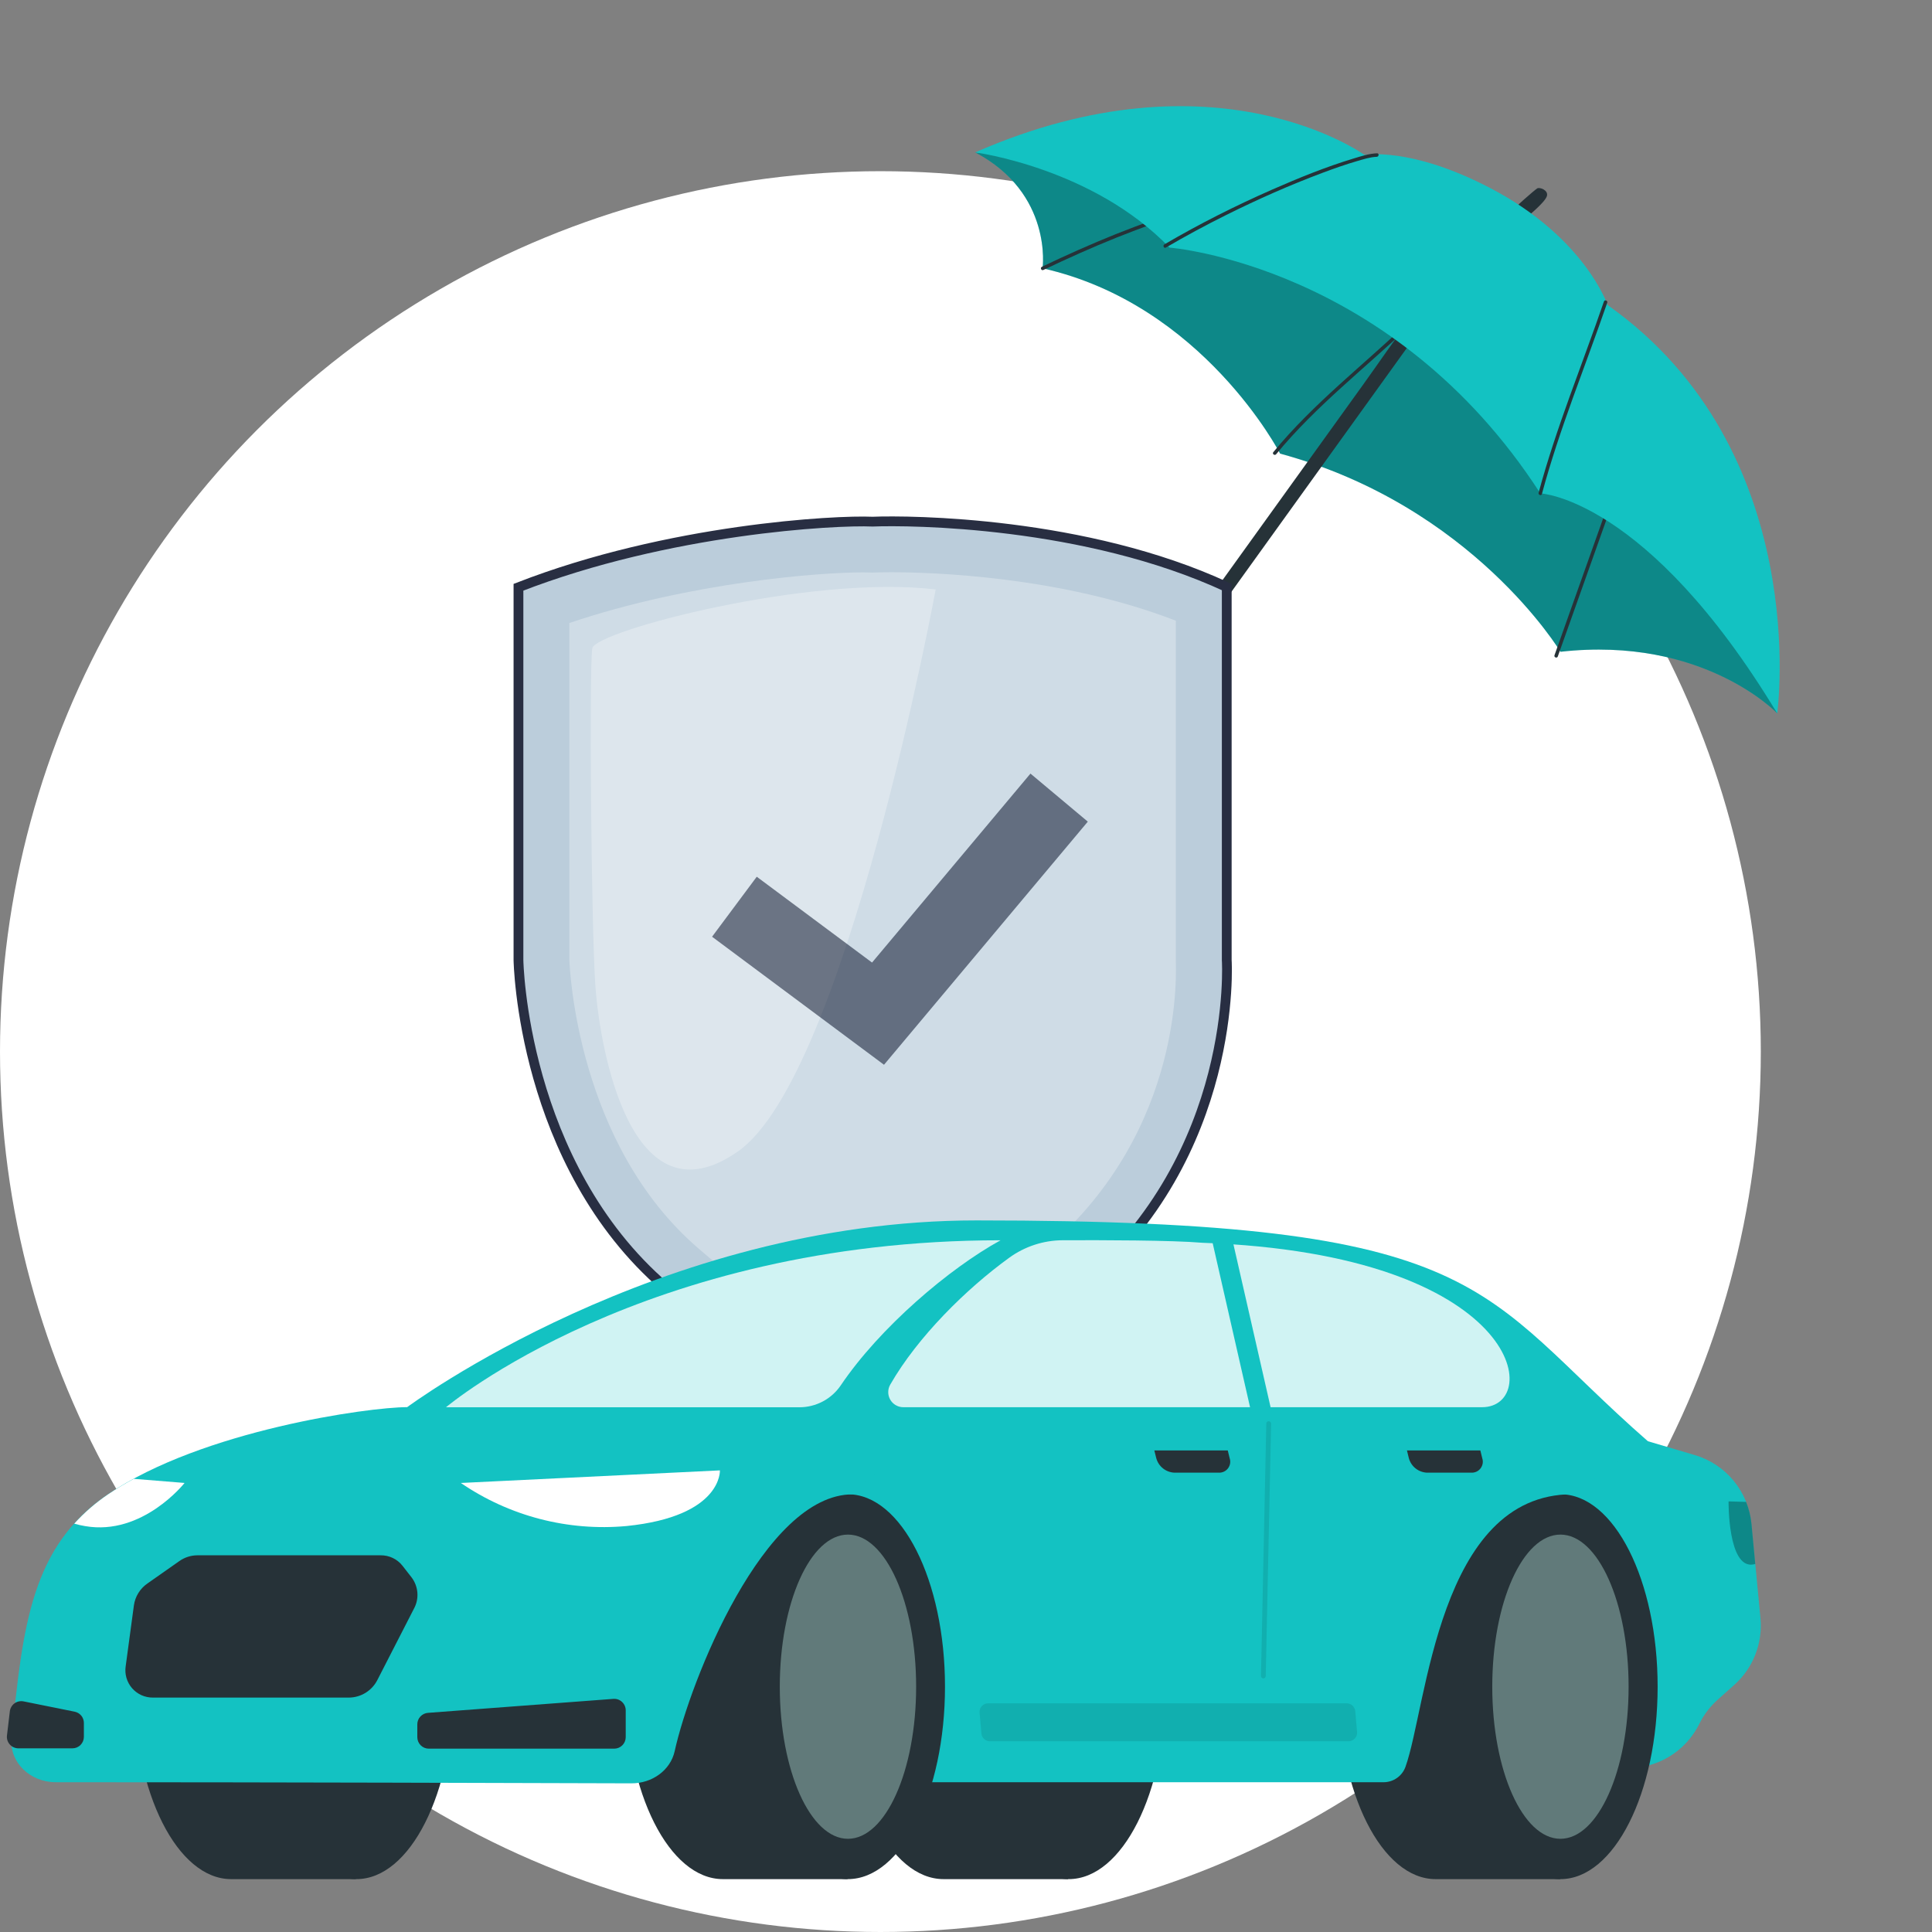 <svg width="79" height="79" viewBox="0 0 79 79" fill="none" xmlns="http://www.w3.org/2000/svg">
<rect x="0" y="0" width="79" height="79" fill="#808080" stroke="none"/>
<circle cx="36" cy="43" r="36" fill="white"/>
<path d="M62.351 8.945C62.351 8.945 63.193 8.275 63.256 8.008C63.313 7.768 62.953 7.646 62.858 7.703C62.764 7.759 61.846 8.549 61.881 8.602C62.041 8.85 62.351 8.945 62.351 8.945Z" fill="#263238"/>
<path d="M72.673 29.17C72.673 29.17 69.654 25.994 63.808 26.651C63.808 26.651 60.22 20.685 52.344 18.548C52.344 18.548 49.193 12.444 42.631 10.97C42.631 10.97 43.06 7.911 39.878 6.232L47.49 6.677L63.443 14.964L70.718 20.126L72.574 25.477L72.673 29.17Z" fill="#13C2C2"/>
<path opacity="0.3" d="M72.673 29.17C72.673 29.17 69.654 25.994 63.808 26.651C63.808 26.651 60.22 20.685 52.344 18.548C52.344 18.548 49.193 12.444 42.631 10.97C42.631 10.97 43.06 7.911 39.878 6.232L47.49 6.677L63.443 14.964L70.718 20.126L72.574 25.477L72.673 29.17Z" fill="black"/>
<path d="M42.603 10.909C44.59 9.96 46.61 9.112 48.726 8.495C48.815 8.469 48.839 8.611 48.751 8.636C46.647 9.25 44.639 10.096 42.663 11.039C42.58 11.079 42.52 10.949 42.603 10.909Z" fill="#263238"/>
<path d="M52.066 18.489C53.702 16.498 55.752 14.928 57.605 13.156C57.672 13.092 57.764 13.203 57.697 13.267C55.852 15.03 53.81 16.592 52.183 18.573C52.125 18.644 52.007 18.561 52.066 18.489Z" fill="#263238"/>
<path d="M63.564 26.793C64.305 24.709 65.046 22.624 65.787 20.539C65.818 20.452 65.953 20.502 65.922 20.589C65.181 22.674 64.44 24.759 63.699 26.843C63.667 26.93 63.533 26.881 63.564 26.793Z" fill="#263238"/>
<path d="M58.248 13.226C57.663 14.038 57.079 14.851 56.494 15.664C55.155 17.524 53.817 19.385 52.478 21.245C51.01 23.287 49.541 25.328 48.072 27.369C47.097 28.725 46.122 30.08 45.147 31.435C44.852 31.845 44.589 32.244 44.134 32.506C43.361 32.951 42.351 32.822 41.699 32.223C41.029 31.607 40.822 30.585 41.232 29.765C41.352 29.524 41.518 29.311 41.673 29.093C41.887 28.792 42.356 29.127 42.14 29.429C41.992 29.638 41.816 29.846 41.716 30.084C41.554 30.469 41.552 30.907 41.721 31.291C42.066 32.074 43.011 32.416 43.78 32.044C44.19 31.845 44.419 31.461 44.675 31.106C45.611 29.805 46.547 28.503 47.484 27.202C48.9 25.233 50.316 23.265 51.733 21.296C53.063 19.448 54.393 17.599 55.723 15.75C56.398 14.812 57.047 13.846 57.752 12.93C57.762 12.917 57.772 12.903 57.781 12.89C57.997 12.59 58.465 12.924 58.248 13.226Z" fill="#263238"/>
<path d="M72.671 29.17C72.671 29.17 74.153 18.416 65.734 12.472C65.734 12.472 64.814 9.718 60.943 7.693C57.678 5.985 55.794 6.335 55.794 6.335C55.794 6.335 49.715 1.92 39.876 6.231C39.876 6.231 44.692 6.864 47.822 10.125C47.822 10.125 56.938 10.817 62.983 20.174C62.983 20.174 67.347 20.355 72.671 29.17Z" fill="#13C2C2"/>
<path d="M65.72 12.378C64.823 14.986 63.767 17.532 63.049 20.199C63.025 20.288 62.89 20.238 62.914 20.149C63.633 17.482 64.689 14.936 65.585 12.328C65.615 12.24 65.75 12.29 65.72 12.378Z" fill="#263238"/>
<path d="M56.296 6.412C56.026 6.421 55.748 6.513 55.491 6.587C55.011 6.727 54.539 6.894 54.072 7.069C52.736 7.569 51.43 8.15 50.153 8.784C49.312 9.203 48.484 9.648 47.673 10.123C47.594 10.17 47.534 10.039 47.613 9.992C49.038 9.158 50.516 8.413 52.027 7.749C53.11 7.274 54.213 6.825 55.345 6.482C55.654 6.389 55.983 6.279 56.308 6.268C56.401 6.265 56.387 6.409 56.296 6.412Z" fill="#263238"/>
<path d="M35.672 21.33L35.68 21.33L35.689 21.33C37.208 21.269 44.382 21.323 50.162 24.004V39.269H50.162L50.163 39.281L50.163 39.281L50.163 39.281L50.163 39.282L50.163 39.286L50.164 39.302C50.165 39.316 50.166 39.338 50.167 39.367C50.169 39.425 50.171 39.512 50.172 39.625C50.173 39.851 50.167 40.181 50.14 40.596C50.085 41.424 49.945 42.586 49.601 43.918C48.912 46.583 47.41 49.92 44.155 52.631C41.142 55.14 39.072 56.853 37.756 57.938C37.098 58.481 36.629 58.867 36.323 59.117C36.171 59.242 36.06 59.333 35.987 59.392C35.982 59.389 35.976 59.386 35.97 59.382C35.878 59.325 35.74 59.238 35.556 59.117C35.187 58.876 34.631 58.5 33.89 57.965C32.407 56.894 30.18 55.184 27.209 52.633C24.275 50.112 22.771 46.774 22.001 44.056C21.616 42.697 21.416 41.498 21.312 40.638C21.26 40.208 21.232 39.863 21.217 39.627C21.209 39.509 21.205 39.418 21.203 39.356C21.202 39.326 21.201 39.303 21.201 39.288L21.2 39.27L21.2 39.267V24.013C27.345 21.621 34.181 21.261 35.672 21.33Z" fill="#BBCDDB" stroke="#282E42" stroke-width="0.4"/>
<path opacity="0.3" d="M35.887 56.828C34.524 55.881 32.075 54.068 28.565 51.054C23.598 46.788 23.293 39.596 23.281 39.241V25.474C28.285 23.792 33.538 23.405 35.279 23.405C35.396 23.405 35.496 23.407 35.576 23.41L35.673 23.414L35.771 23.41C35.928 23.404 36.152 23.399 36.435 23.399C38.057 23.399 43.359 23.552 48.08 25.381V39.244C48.07 39.548 48.523 46.122 42.795 51.054C39.36 54.013 37.131 55.832 35.887 56.828Z" fill="white"/>
<path d="M36.147 43.538L29.117 38.303L30.944 35.85L35.658 39.36L42.136 31.633L44.48 33.597L36.147 43.538Z" fill="#BBCDDB"/>
<path opacity="0.3" d="M38.26 24.104C38.26 24.104 34.592 43.989 30.177 47.08C25.763 50.17 24.527 42.769 24.35 40.377C24.174 37.985 24.089 27.214 24.22 26.508C24.35 25.801 33.139 23.485 38.26 24.104Z" fill="white"/>
<g opacity="0.6">
<path d="M36.147 43.538L29.117 38.303L30.944 35.85L35.658 39.36L42.136 31.633L44.48 33.597L36.147 43.538Z" fill="#282E42"/>
</g>
<path d="M38.584 76.838C36.39 76.838 34.611 73.315 34.611 68.969C34.611 64.623 36.39 61.101 38.584 61.101H43.672V76.838H38.584Z" fill="#263238"/>
<path d="M43.699 76.838C41.505 76.838 39.726 73.315 39.726 68.969C39.726 64.624 41.505 61.101 43.699 61.101C45.893 61.101 47.672 64.624 47.672 68.969C47.672 73.315 45.893 76.838 43.699 76.838Z" fill="#263238"/>
<path d="M9.45 76.838C7.256 76.838 5.479 73.315 5.479 68.969C5.479 64.623 7.249 61.101 9.45 61.101H14.547V76.838H9.45Z" fill="#263238"/>
<path d="M14.574 76.838C12.38 76.838 10.601 73.315 10.601 68.969C10.601 64.624 12.38 61.101 14.574 61.101C16.768 61.101 18.547 64.624 18.547 68.969C18.547 73.315 16.768 76.838 14.574 76.838Z" fill="#263238"/>
<path d="M64.626 72.874L67.347 72.204C67.807 72.091 68.237 71.879 68.607 71.582C68.977 71.285 69.277 70.911 69.487 70.486C69.672 70.111 69.928 69.775 70.241 69.497L70.91 68.901C71.292 68.561 71.588 68.136 71.775 67.66C71.962 67.184 72.034 66.67 71.985 66.161L71.618 62.309C71.556 61.663 71.302 61.051 70.89 60.55C70.478 60.049 69.925 59.683 69.303 59.499L67.358 58.925L60.34 58.424L64.626 72.874Z" fill="#13C2C2"/>
<path d="M58.702 76.838C56.508 76.838 54.729 73.315 54.729 68.969C54.729 64.623 56.508 61.101 58.702 61.101H63.797V76.838H58.702Z" fill="#263238"/>
<path d="M63.808 76.838C61.614 76.838 59.836 73.315 59.836 68.969C59.836 64.624 61.614 61.101 63.808 61.101C66.002 61.101 67.781 64.624 67.781 68.969C67.781 73.315 66.002 76.838 63.808 76.838Z" fill="#263238"/>
<path d="M63.806 75.189C62.267 75.189 61.019 72.404 61.019 68.969C61.019 65.534 62.267 62.75 63.806 62.75C65.346 62.75 66.594 65.534 66.594 68.969C66.594 72.404 65.346 75.189 63.806 75.189Z" fill="#617A7A"/>
<path d="M23.502 72.876L16.642 57.544C16.642 57.544 26.906 49.903 39.929 49.903C61.037 49.903 60.312 52.749 67.375 58.926L64.292 61.1C58.806 61.1 58.349 69.796 57.472 72.242C57.406 72.427 57.285 72.588 57.124 72.701C56.964 72.814 56.772 72.876 56.575 72.876H23.502Z" fill="#13C2C2"/>
<path d="M29.559 76.838C27.365 76.838 25.588 73.315 25.588 68.969C25.588 64.623 27.365 61.101 29.559 61.101H34.656V76.838H29.559Z" fill="#263238"/>
<path d="M34.668 76.838C32.474 76.838 30.695 73.315 30.695 68.969C30.695 64.624 32.474 61.101 34.668 61.101C36.862 61.101 38.641 64.624 38.641 68.969C38.641 73.315 36.862 76.838 34.668 76.838Z" fill="#263238"/>
<path d="M34.673 75.189C33.134 75.189 31.886 72.404 31.886 68.969C31.886 65.534 33.134 62.75 34.673 62.75C36.213 62.75 37.461 65.534 37.461 68.969C37.461 72.404 36.213 75.189 34.673 75.189Z" fill="#617A7A"/>
<path d="M27.587 71.609C28.219 68.738 31.241 61.104 34.864 61.104L38.789 57.539H16.633C15.099 57.539 8.286 58.481 4.425 61.095C1.307 63.207 0.924 66.413 0.475 71.097C0.383 72.052 1.219 72.874 2.277 72.875C11.154 72.875 21.898 72.909 25.809 72.921C26.673 72.93 27.417 72.378 27.587 71.609Z" fill="#13C2C2"/>
<path opacity="0.8" d="M18.236 57.544H32.679C33.014 57.545 33.343 57.464 33.639 57.309C33.934 57.154 34.188 56.928 34.376 56.652C35.983 54.271 38.829 51.858 40.914 50.715C26.311 50.715 18.236 57.544 18.236 57.544Z" fill="white"/>
<path opacity="0.8" d="M41.266 51.43C39.515 52.698 37.523 54.663 36.404 56.615C36.349 56.708 36.321 56.814 36.32 56.921C36.319 57.029 36.347 57.135 36.4 57.229C36.453 57.322 36.53 57.401 36.623 57.455C36.716 57.51 36.821 57.54 36.929 57.541H60.6C63.111 57.541 62.277 51.287 49.161 50.817C47.925 50.711 45.043 50.707 43.449 50.714C42.665 50.718 41.901 50.969 41.266 51.43Z" fill="white"/>
<path d="M25.085 69.467L17.498 70.039C17.38 70.048 17.27 70.102 17.189 70.189C17.108 70.276 17.064 70.39 17.064 70.509V71.034C17.064 71.158 17.114 71.278 17.202 71.366C17.29 71.454 17.409 71.503 17.533 71.503H25.115C25.239 71.503 25.359 71.454 25.447 71.366C25.536 71.278 25.585 71.159 25.586 71.034V69.943C25.587 69.878 25.574 69.814 25.549 69.754C25.524 69.694 25.486 69.64 25.439 69.596C25.392 69.551 25.337 69.516 25.276 69.494C25.215 69.472 25.15 69.463 25.085 69.467Z" fill="#263238"/>
<path d="M0.968 69.571L3.051 69.991C3.158 70.012 3.254 70.07 3.323 70.153C3.392 70.237 3.43 70.343 3.43 70.451V71.021C3.43 71.082 3.417 71.144 3.394 71.201C3.37 71.258 3.335 71.309 3.292 71.353C3.248 71.397 3.196 71.431 3.139 71.455C3.082 71.478 3.02 71.49 2.959 71.49H0.753C0.686 71.49 0.62 71.476 0.56 71.449C0.499 71.422 0.445 71.382 0.4 71.332C0.356 71.283 0.323 71.224 0.303 71.161C0.283 71.097 0.277 71.031 0.285 70.965L0.402 69.977C0.41 69.912 0.431 69.849 0.464 69.793C0.498 69.736 0.542 69.687 0.595 69.649C0.649 69.611 0.709 69.584 0.773 69.571C0.838 69.557 0.904 69.557 0.968 69.571Z" fill="#263238"/>
<path d="M18.844 60.639L29.437 60.124C29.437 60.124 29.546 62.001 25.62 62.4C23.225 62.62 20.829 61.997 18.844 60.639Z" fill="white"/>
<path opacity="0.3" d="M71.618 62.309C71.588 62.001 71.514 61.699 71.399 61.413L70.681 61.392C70.681 61.392 70.648 64.146 71.688 63.972C71.717 63.968 71.746 63.961 71.773 63.952L71.618 62.309Z" fill="black"/>
<path d="M5.47 60.47C5.113 60.662 4.765 60.871 4.428 61.098C3.917 61.441 3.449 61.846 3.036 62.303C3.184 62.345 3.335 62.379 3.486 62.404C5.838 62.809 7.547 60.638 7.547 60.638L5.47 60.47Z" fill="white"/>
<path d="M15.565 63.597H8.069C7.807 63.598 7.551 63.68 7.336 63.831L6.026 64.751C5.877 64.854 5.752 64.986 5.657 65.14C5.562 65.294 5.5 65.466 5.475 65.645L5.14 68.126C5.115 68.287 5.126 68.451 5.17 68.607C5.215 68.763 5.294 68.908 5.4 69.031C5.507 69.153 5.639 69.251 5.787 69.318C5.936 69.384 6.097 69.417 6.259 69.415H14.275C14.514 69.412 14.749 69.343 14.952 69.217C15.156 69.09 15.321 68.911 15.43 68.697L16.927 65.778C17.035 65.579 17.084 65.354 17.067 65.128C17.05 64.902 16.969 64.686 16.833 64.505L16.458 64.024C16.352 63.889 16.216 63.78 16.061 63.706C15.907 63.632 15.737 63.595 15.565 63.597Z" fill="#263238"/>
<path opacity="0.1" d="M55.064 69.649H40.405C40.356 69.649 40.308 69.659 40.264 69.679C40.219 69.698 40.179 69.727 40.146 69.762C40.113 69.798 40.088 69.84 40.072 69.886C40.057 69.932 40.051 69.981 40.055 70.029L40.13 70.882C40.138 70.969 40.178 71.051 40.243 71.11C40.308 71.169 40.393 71.201 40.48 71.201H55.141C55.189 71.201 55.237 71.191 55.282 71.172C55.327 71.152 55.367 71.124 55.4 71.088C55.432 71.052 55.458 71.01 55.473 70.964C55.489 70.918 55.495 70.869 55.491 70.821L55.416 69.966C55.407 69.879 55.367 69.798 55.301 69.739C55.236 69.681 55.151 69.649 55.064 69.649Z" fill="black"/>
<path d="M50.398 50.716L49.521 50.546L51.316 58.425H52.156L50.398 50.716Z" fill="#13C2C2"/>
<path d="M47.201 59.31H50.204L50.281 59.626C50.304 59.695 50.311 59.769 50.299 59.841C50.287 59.913 50.258 59.981 50.214 60.04C50.17 60.098 50.113 60.145 50.046 60.176C49.98 60.207 49.907 60.221 49.834 60.218H48.019C47.849 60.209 47.686 60.148 47.553 60.042C47.42 59.935 47.325 59.79 47.28 59.626L47.201 59.31Z" fill="#263238"/>
<path d="M57.531 59.31H60.532L60.609 59.626C60.633 59.695 60.639 59.769 60.627 59.841C60.615 59.913 60.586 59.981 60.542 60.04C60.498 60.098 60.441 60.145 60.374 60.176C60.308 60.207 60.236 60.221 60.163 60.218H58.347C58.177 60.209 58.014 60.148 57.881 60.042C57.748 59.935 57.653 59.79 57.608 59.626L57.531 59.31Z" fill="#263238"/>
<path opacity="0.1" d="M51.656 68.631C51.682 68.631 51.707 68.621 51.726 68.603C51.745 68.584 51.755 68.559 51.756 68.533L51.977 58.217C51.977 58.19 51.966 58.165 51.948 58.145C51.93 58.126 51.905 58.115 51.879 58.113C51.852 58.113 51.827 58.124 51.809 58.142C51.79 58.16 51.779 58.185 51.779 58.211L51.562 68.529C51.562 68.556 51.572 68.581 51.59 68.6C51.608 68.619 51.633 68.63 51.66 68.631H51.656Z" fill="black"/>
</svg>
